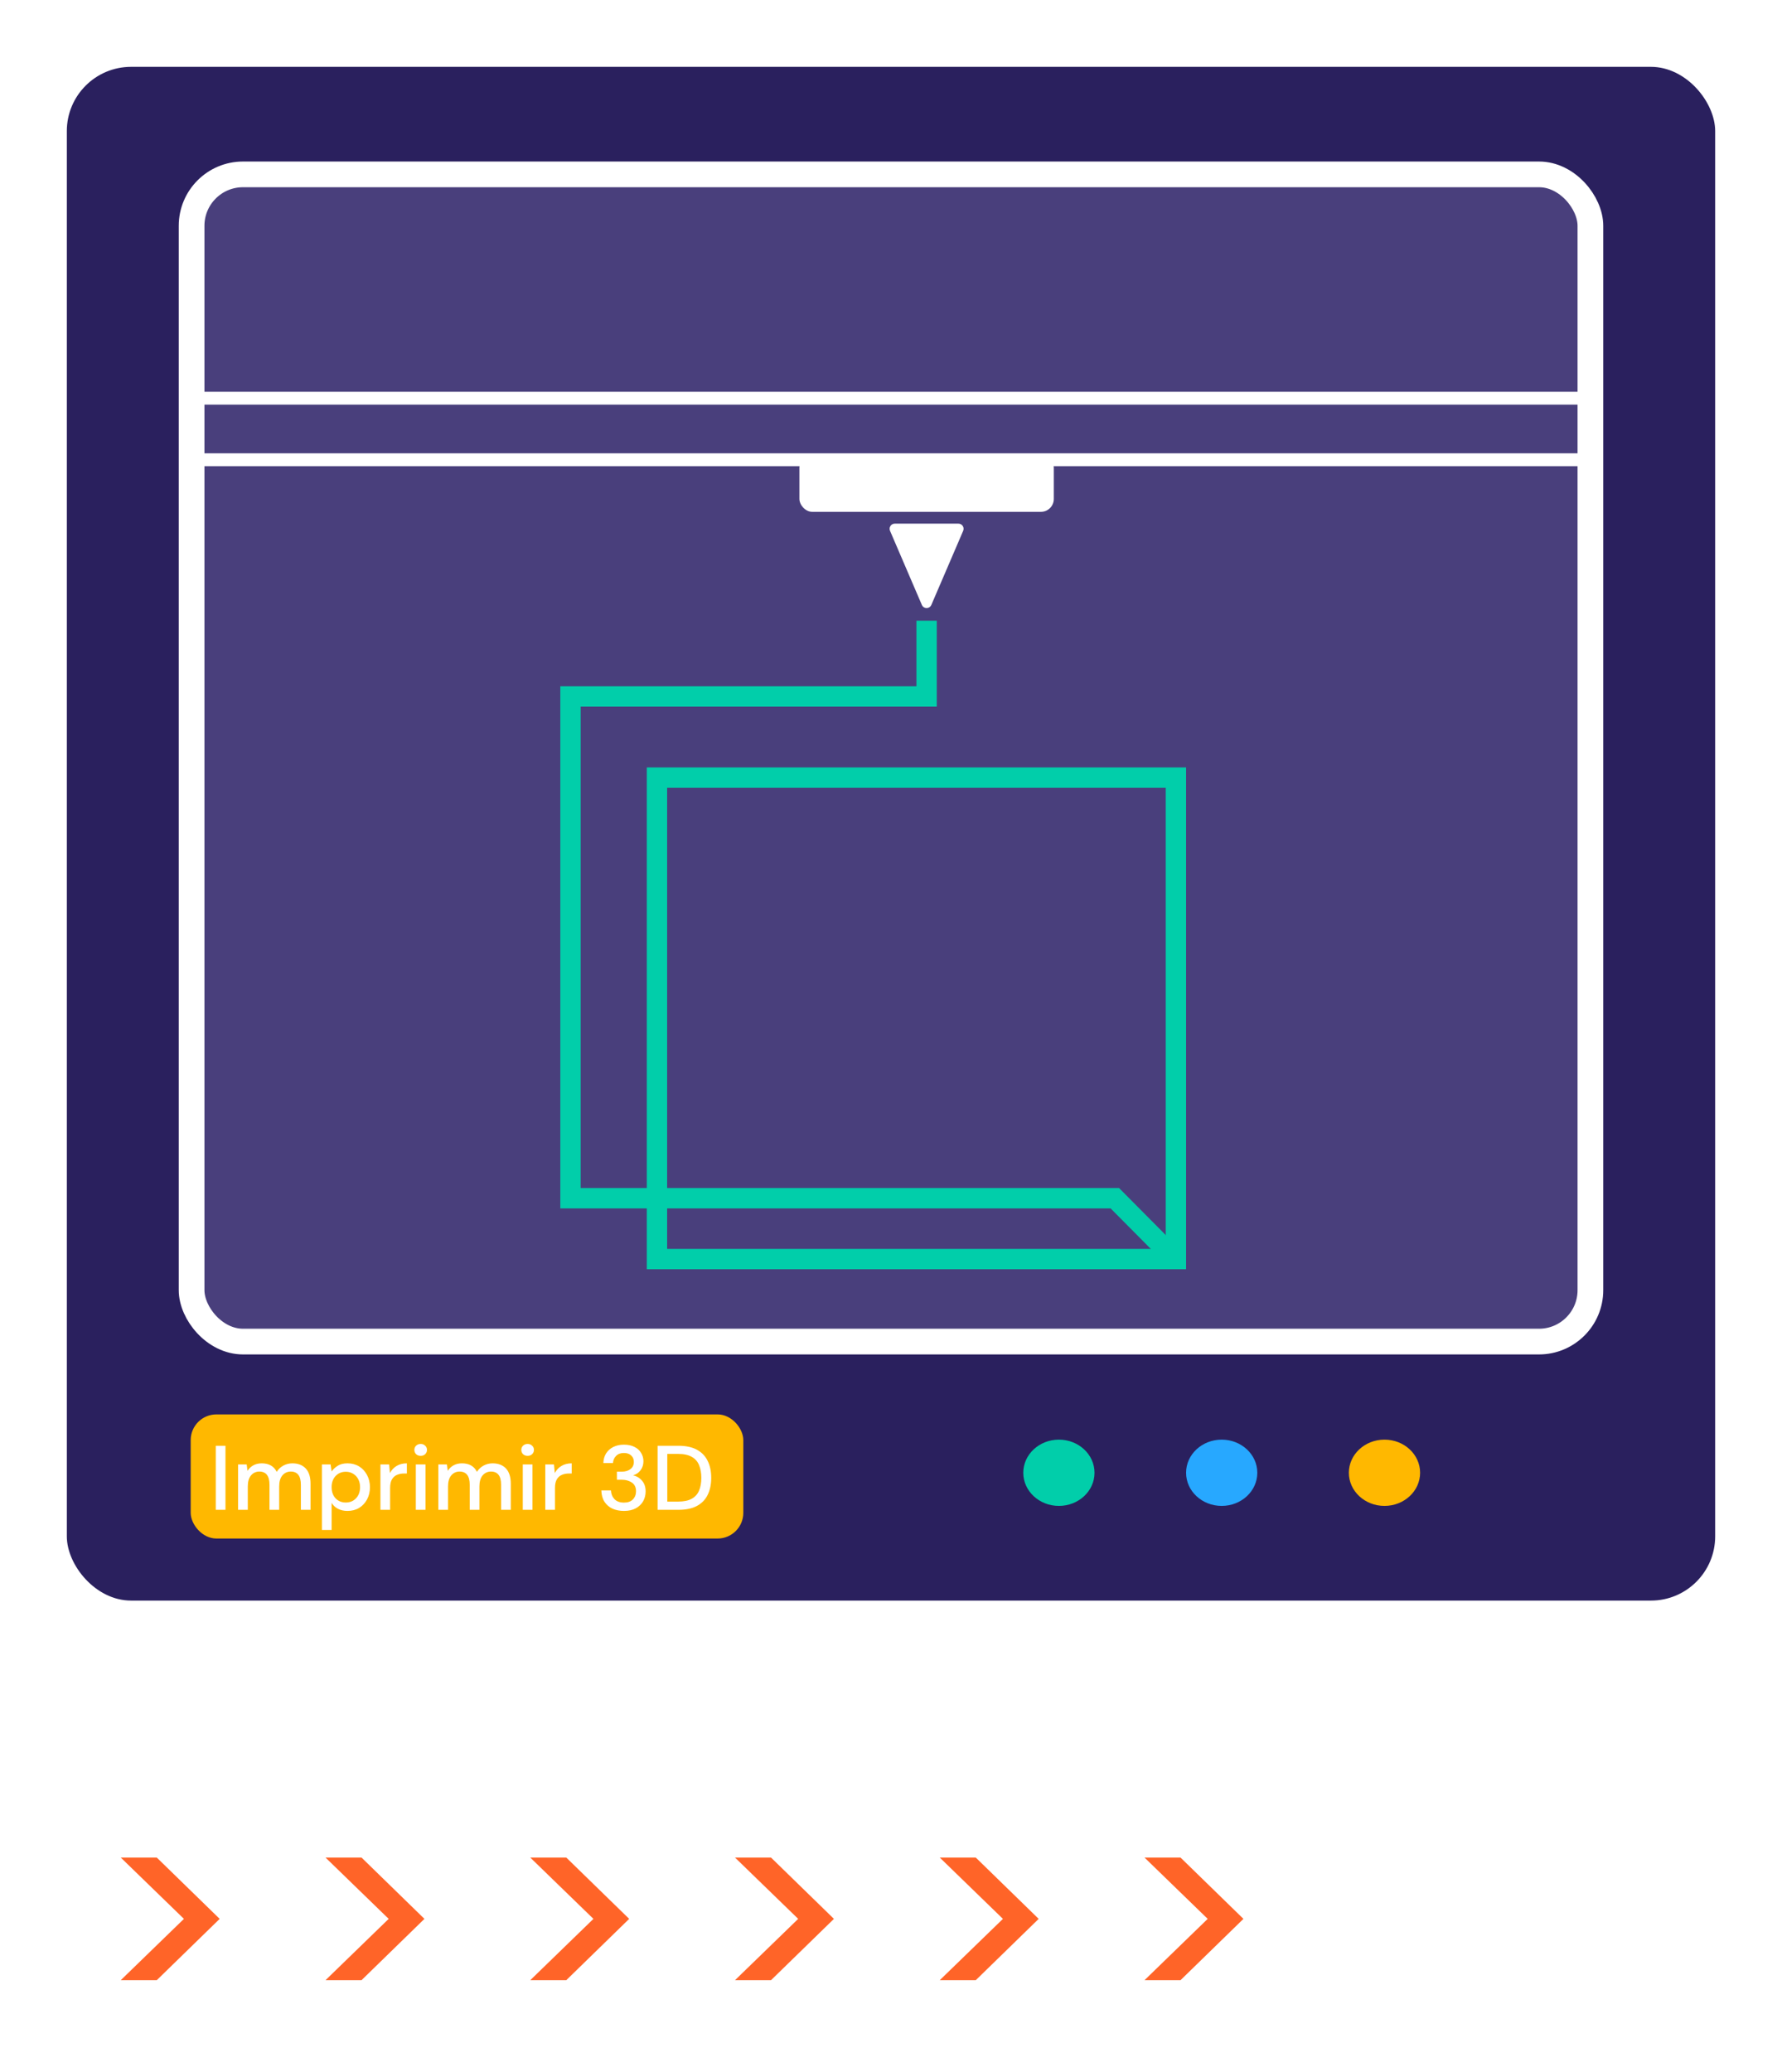 <svg width="160" height="186" viewBox="0 0 160 186" fill="none" xmlns="http://www.w3.org/2000/svg">
<g filter="url(#filter0_d)">
<g filter="url(#filter1_d)">
<rect x="6" y="6" width="148" height="137.67" rx="5.768" fill="#2A205E"/>
</g>
<rect x="17.203" y="15.652" width="125.594" height="104.769" rx="4.615" fill="#493F7C" stroke="white" stroke-width="2.307"/>
<ellipse cx="124.308" cy="132.197" rx="3.198" ry="2.974" fill="#FFB800"/>
<ellipse cx="109.692" cy="132.197" rx="3.198" ry="2.974" fill="#27A8FF"/>
<ellipse cx="95.075" cy="132.197" rx="3.198" ry="2.974" fill="#01CEAA"/>
<g filter="url(#filter2_d)">
<rect x="17.122" y="126.958" width="49.618" height="11.141" rx="2.307" fill="#FFB800"/>
</g>
<path d="M19.373 135.523V129.773H20.244V135.523H19.373ZM21.378 135.523V131.449H22.15L22.224 132.024C22.356 131.816 22.528 131.651 22.742 131.531C22.961 131.41 23.213 131.35 23.497 131.35C24.144 131.35 24.593 131.605 24.845 132.114C24.993 131.879 25.19 131.692 25.436 131.555C25.688 131.419 25.959 131.35 26.25 131.35C26.759 131.35 27.159 131.503 27.449 131.81C27.739 132.117 27.884 132.574 27.884 133.182V135.523H27.014V133.272C27.014 132.484 26.712 132.089 26.11 132.089C25.803 132.089 25.551 132.204 25.354 132.434C25.162 132.664 25.067 132.993 25.067 133.42V135.523H24.196V133.272C24.196 132.484 23.892 132.089 23.284 132.089C22.983 132.089 22.734 132.204 22.536 132.434C22.345 132.664 22.249 132.993 22.249 133.42V135.523H21.378ZM28.903 137.331V131.449H29.683L29.774 132.081C29.905 131.89 30.086 131.72 30.316 131.572C30.546 131.424 30.842 131.35 31.203 131.35C31.598 131.35 31.945 131.443 32.246 131.629C32.548 131.816 32.783 132.07 32.953 132.393C33.128 132.717 33.216 133.083 33.216 133.494C33.216 133.905 33.128 134.272 32.953 134.595C32.783 134.913 32.548 135.165 32.246 135.351C31.945 135.531 31.595 135.622 31.195 135.622C30.877 135.622 30.595 135.559 30.349 135.433C30.108 135.307 29.916 135.129 29.774 134.899V137.331H28.903ZM31.047 134.866C31.419 134.866 31.726 134.74 31.967 134.488C32.208 134.231 32.329 133.897 32.329 133.486C32.329 133.218 32.274 132.979 32.164 132.771C32.055 132.563 31.904 132.402 31.712 132.287C31.521 132.166 31.299 132.106 31.047 132.106C30.675 132.106 30.368 132.235 30.127 132.492C29.892 132.749 29.774 133.081 29.774 133.486C29.774 133.897 29.892 134.231 30.127 134.488C30.368 134.74 30.675 134.866 31.047 134.866ZM34.158 135.523V131.449H34.938L35.012 132.221C35.154 131.953 35.352 131.742 35.603 131.588C35.861 131.43 36.17 131.35 36.532 131.35V132.262H36.294C36.053 132.262 35.836 132.303 35.645 132.385C35.458 132.462 35.308 132.596 35.193 132.788C35.083 132.974 35.028 133.234 35.028 133.568V135.523H34.158ZM37.771 130.676C37.607 130.676 37.47 130.627 37.361 130.529C37.257 130.425 37.204 130.296 37.204 130.143C37.204 129.989 37.257 129.863 37.361 129.765C37.47 129.661 37.607 129.609 37.771 129.609C37.935 129.609 38.07 129.661 38.174 129.765C38.283 129.863 38.338 129.989 38.338 130.143C38.338 130.296 38.283 130.425 38.174 130.529C38.07 130.627 37.935 130.676 37.771 130.676ZM37.336 135.523V131.449H38.207V135.523H37.336ZM39.356 135.523V131.449H40.128L40.202 132.024C40.334 131.816 40.506 131.651 40.72 131.531C40.939 131.41 41.191 131.35 41.476 131.35C42.122 131.35 42.571 131.605 42.823 132.114C42.971 131.879 43.168 131.692 43.414 131.555C43.666 131.419 43.937 131.35 44.228 131.35C44.737 131.35 45.137 131.503 45.427 131.81C45.717 132.117 45.862 132.574 45.862 133.182V135.523H44.992V133.272C44.992 132.484 44.69 132.089 44.088 132.089C43.781 132.089 43.529 132.204 43.332 132.434C43.141 132.664 43.045 132.993 43.045 133.42V135.523H42.174V133.272C42.174 132.484 41.87 132.089 41.262 132.089C40.961 132.089 40.712 132.204 40.514 132.434C40.323 132.664 40.227 132.993 40.227 133.42V135.523H39.356ZM47.374 130.676C47.21 130.676 47.073 130.627 46.963 130.529C46.859 130.425 46.807 130.296 46.807 130.143C46.807 129.989 46.859 129.863 46.963 129.765C47.073 129.661 47.21 129.609 47.374 129.609C47.538 129.609 47.672 129.661 47.776 129.765C47.886 129.863 47.941 129.989 47.941 130.143C47.941 130.296 47.886 130.425 47.776 130.529C47.672 130.627 47.538 130.676 47.374 130.676ZM46.939 135.523V131.449H47.809V135.523H46.939ZM48.959 135.523V131.449H49.739L49.813 132.221C49.956 131.953 50.153 131.742 50.405 131.588C50.662 131.43 50.971 131.35 51.333 131.35V132.262H51.095C50.854 132.262 50.637 132.303 50.446 132.385C50.26 132.462 50.109 132.596 49.994 132.788C49.884 132.974 49.83 133.234 49.83 133.568V135.523H48.959ZM56.022 135.622C55.65 135.622 55.31 135.556 55.004 135.425C54.702 135.288 54.462 135.082 54.281 134.809C54.1 134.535 54.004 134.192 53.993 133.782H54.856C54.867 134.088 54.971 134.349 55.168 134.562C55.371 134.77 55.655 134.874 56.022 134.874C56.373 134.874 56.641 134.778 56.827 134.587C57.014 134.39 57.107 134.146 57.107 133.856C57.107 133.505 56.981 133.245 56.729 133.075C56.482 132.905 56.178 132.821 55.817 132.821H55.39V132.098H55.825C56.148 132.098 56.408 132.021 56.606 131.868C56.808 131.714 56.91 131.498 56.91 131.219C56.91 130.983 56.83 130.791 56.671 130.644C56.518 130.496 56.299 130.422 56.014 130.422C55.718 130.422 55.486 130.509 55.316 130.685C55.146 130.854 55.053 131.068 55.036 131.325H54.174C54.185 130.991 54.267 130.701 54.42 130.455C54.579 130.208 54.795 130.017 55.069 129.88C55.343 129.743 55.658 129.674 56.014 129.674C56.397 129.674 56.718 129.743 56.975 129.88C57.238 130.011 57.435 130.192 57.567 130.422C57.704 130.646 57.772 130.893 57.772 131.161C57.772 131.468 57.687 131.736 57.517 131.966C57.348 132.196 57.12 132.35 56.836 132.426C57.164 132.497 57.435 132.659 57.649 132.911C57.862 133.157 57.969 133.478 57.969 133.872C57.969 134.19 57.895 134.483 57.747 134.751C57.6 135.014 57.38 135.225 57.09 135.384C56.8 135.542 56.444 135.622 56.022 135.622ZM59.044 135.523V129.773H60.908C61.582 129.773 62.135 129.891 62.568 130.126C63.006 130.362 63.329 130.696 63.537 131.128C63.751 131.555 63.858 132.065 63.858 132.656C63.858 133.242 63.751 133.752 63.537 134.184C63.329 134.611 63.006 134.943 62.568 135.178C62.135 135.408 61.582 135.523 60.908 135.523H59.044ZM59.914 134.784H60.876C61.396 134.784 61.807 134.699 62.108 134.529C62.414 134.359 62.634 134.116 62.765 133.798C62.902 133.48 62.97 133.1 62.97 132.656C62.97 132.213 62.902 131.829 62.765 131.506C62.634 131.183 62.414 130.937 62.108 130.767C61.807 130.592 61.396 130.504 60.876 130.504H59.914V134.784Z" fill="white"/>
<path d="M16.963 41.267H143.037" stroke="white" stroke-width="1.154"/>
<path d="M16.963 35.743H143.037" stroke="white" stroke-width="1.154"/>
<rect x="71.777" y="40.843" width="22.84" height="5.099" rx="1.154" fill="white"/>
<path d="M83.621 54.302C83.46 54.675 82.933 54.675 82.772 54.302L79.913 47.647C79.782 47.343 80.005 47.003 80.337 47.003L86.056 47.003C86.388 47.003 86.611 47.343 86.48 47.647L83.621 54.302Z" fill="white"/>
</g>
<rect x="58.987" y="69.799" width="46.594" height="43.215" stroke="#01CEAA" stroke-width="1.826"/>
<path d="M83.197 55.714V62.513H51.222V107.553H100.098L105.58 113.076" stroke="#01CEAA" stroke-width="1.826"/>
<path d="M10.843 177.742L16.514 172.239L10.843 166.736H14.077L19.724 172.239L14.077 177.742H10.843ZM29.227 177.742L34.898 172.239L29.227 166.736H32.461L38.108 172.239L32.461 177.742H29.227ZM47.611 177.742L53.282 172.239L47.611 166.736H50.845L56.492 172.239L50.845 177.742H47.611ZM65.994 177.742L71.666 172.239L65.994 166.736H69.228L74.876 172.239L69.228 177.742H65.994ZM84.378 177.742L90.05 172.239L84.378 166.736H87.612L93.26 172.239L87.612 177.742H84.378ZM102.762 177.742L108.434 172.239L102.762 166.736H105.996L111.644 172.239L105.996 177.742H102.762Z" fill="#FF6428"/>
<defs>
<filter id="filter0_d" x="1.784" y="1.784" width="156.432" height="146.101" filterUnits="userSpaceOnUse" color-interpolation-filters="sRGB">
<feFlood flood-opacity="0" result="BackgroundImageFix"/>
<feColorMatrix in="SourceAlpha" type="matrix" values="0 0 0 0 0 0 0 0 0 0 0 0 0 0 0 0 0 0 127 0" result="hardAlpha"/>
<feOffset/>
<feGaussianBlur stdDeviation="2.108"/>
<feComposite in2="hardAlpha" operator="out"/>
<feColorMatrix type="matrix" values="0 0 0 0 0 0 0 0 0 0 0 0 0 0 0 0 0 0 0.25 0"/>
<feBlend mode="normal" in2="BackgroundImageFix" result="effect1_dropShadow"/>
<feBlend mode="normal" in="SourceGraphic" in2="effect1_dropShadow" result="shape"/>
</filter>
<filter id="filter1_d" x="0.232" y="0.232" width="159.537" height="149.207" filterUnits="userSpaceOnUse" color-interpolation-filters="sRGB">
<feFlood flood-opacity="0" result="BackgroundImageFix"/>
<feColorMatrix in="SourceAlpha" type="matrix" values="0 0 0 0 0 0 0 0 0 0 0 0 0 0 0 0 0 0 127 0" result="hardAlpha"/>
<feOffset/>
<feGaussianBlur stdDeviation="2.884"/>
<feComposite in2="hardAlpha" operator="out"/>
<feColorMatrix type="matrix" values="0 0 0 0 0 0 0 0 0 0 0 0 0 0 0 0 0 0 0.1 0"/>
<feBlend mode="normal" in2="BackgroundImageFix" result="effect1_dropShadow"/>
<feBlend mode="normal" in="SourceGraphic" in2="effect1_dropShadow" result="shape"/>
</filter>
<filter id="filter2_d" x="15.968" y="125.805" width="51.926" height="13.448" filterUnits="userSpaceOnUse" color-interpolation-filters="sRGB">
<feFlood flood-opacity="0" result="BackgroundImageFix"/>
<feColorMatrix in="SourceAlpha" type="matrix" values="0 0 0 0 0 0 0 0 0 0 0 0 0 0 0 0 0 0 127 0" result="hardAlpha"/>
<feOffset/>
<feGaussianBlur stdDeviation="0.577"/>
<feComposite in2="hardAlpha" operator="out"/>
<feColorMatrix type="matrix" values="0 0 0 0 0 0 0 0 0 0 0 0 0 0 0 0 0 0 0.15 0"/>
<feBlend mode="normal" in2="BackgroundImageFix" result="effect1_dropShadow"/>
<feBlend mode="normal" in="SourceGraphic" in2="effect1_dropShadow" result="shape"/>
</filter>
</defs>
</svg>
